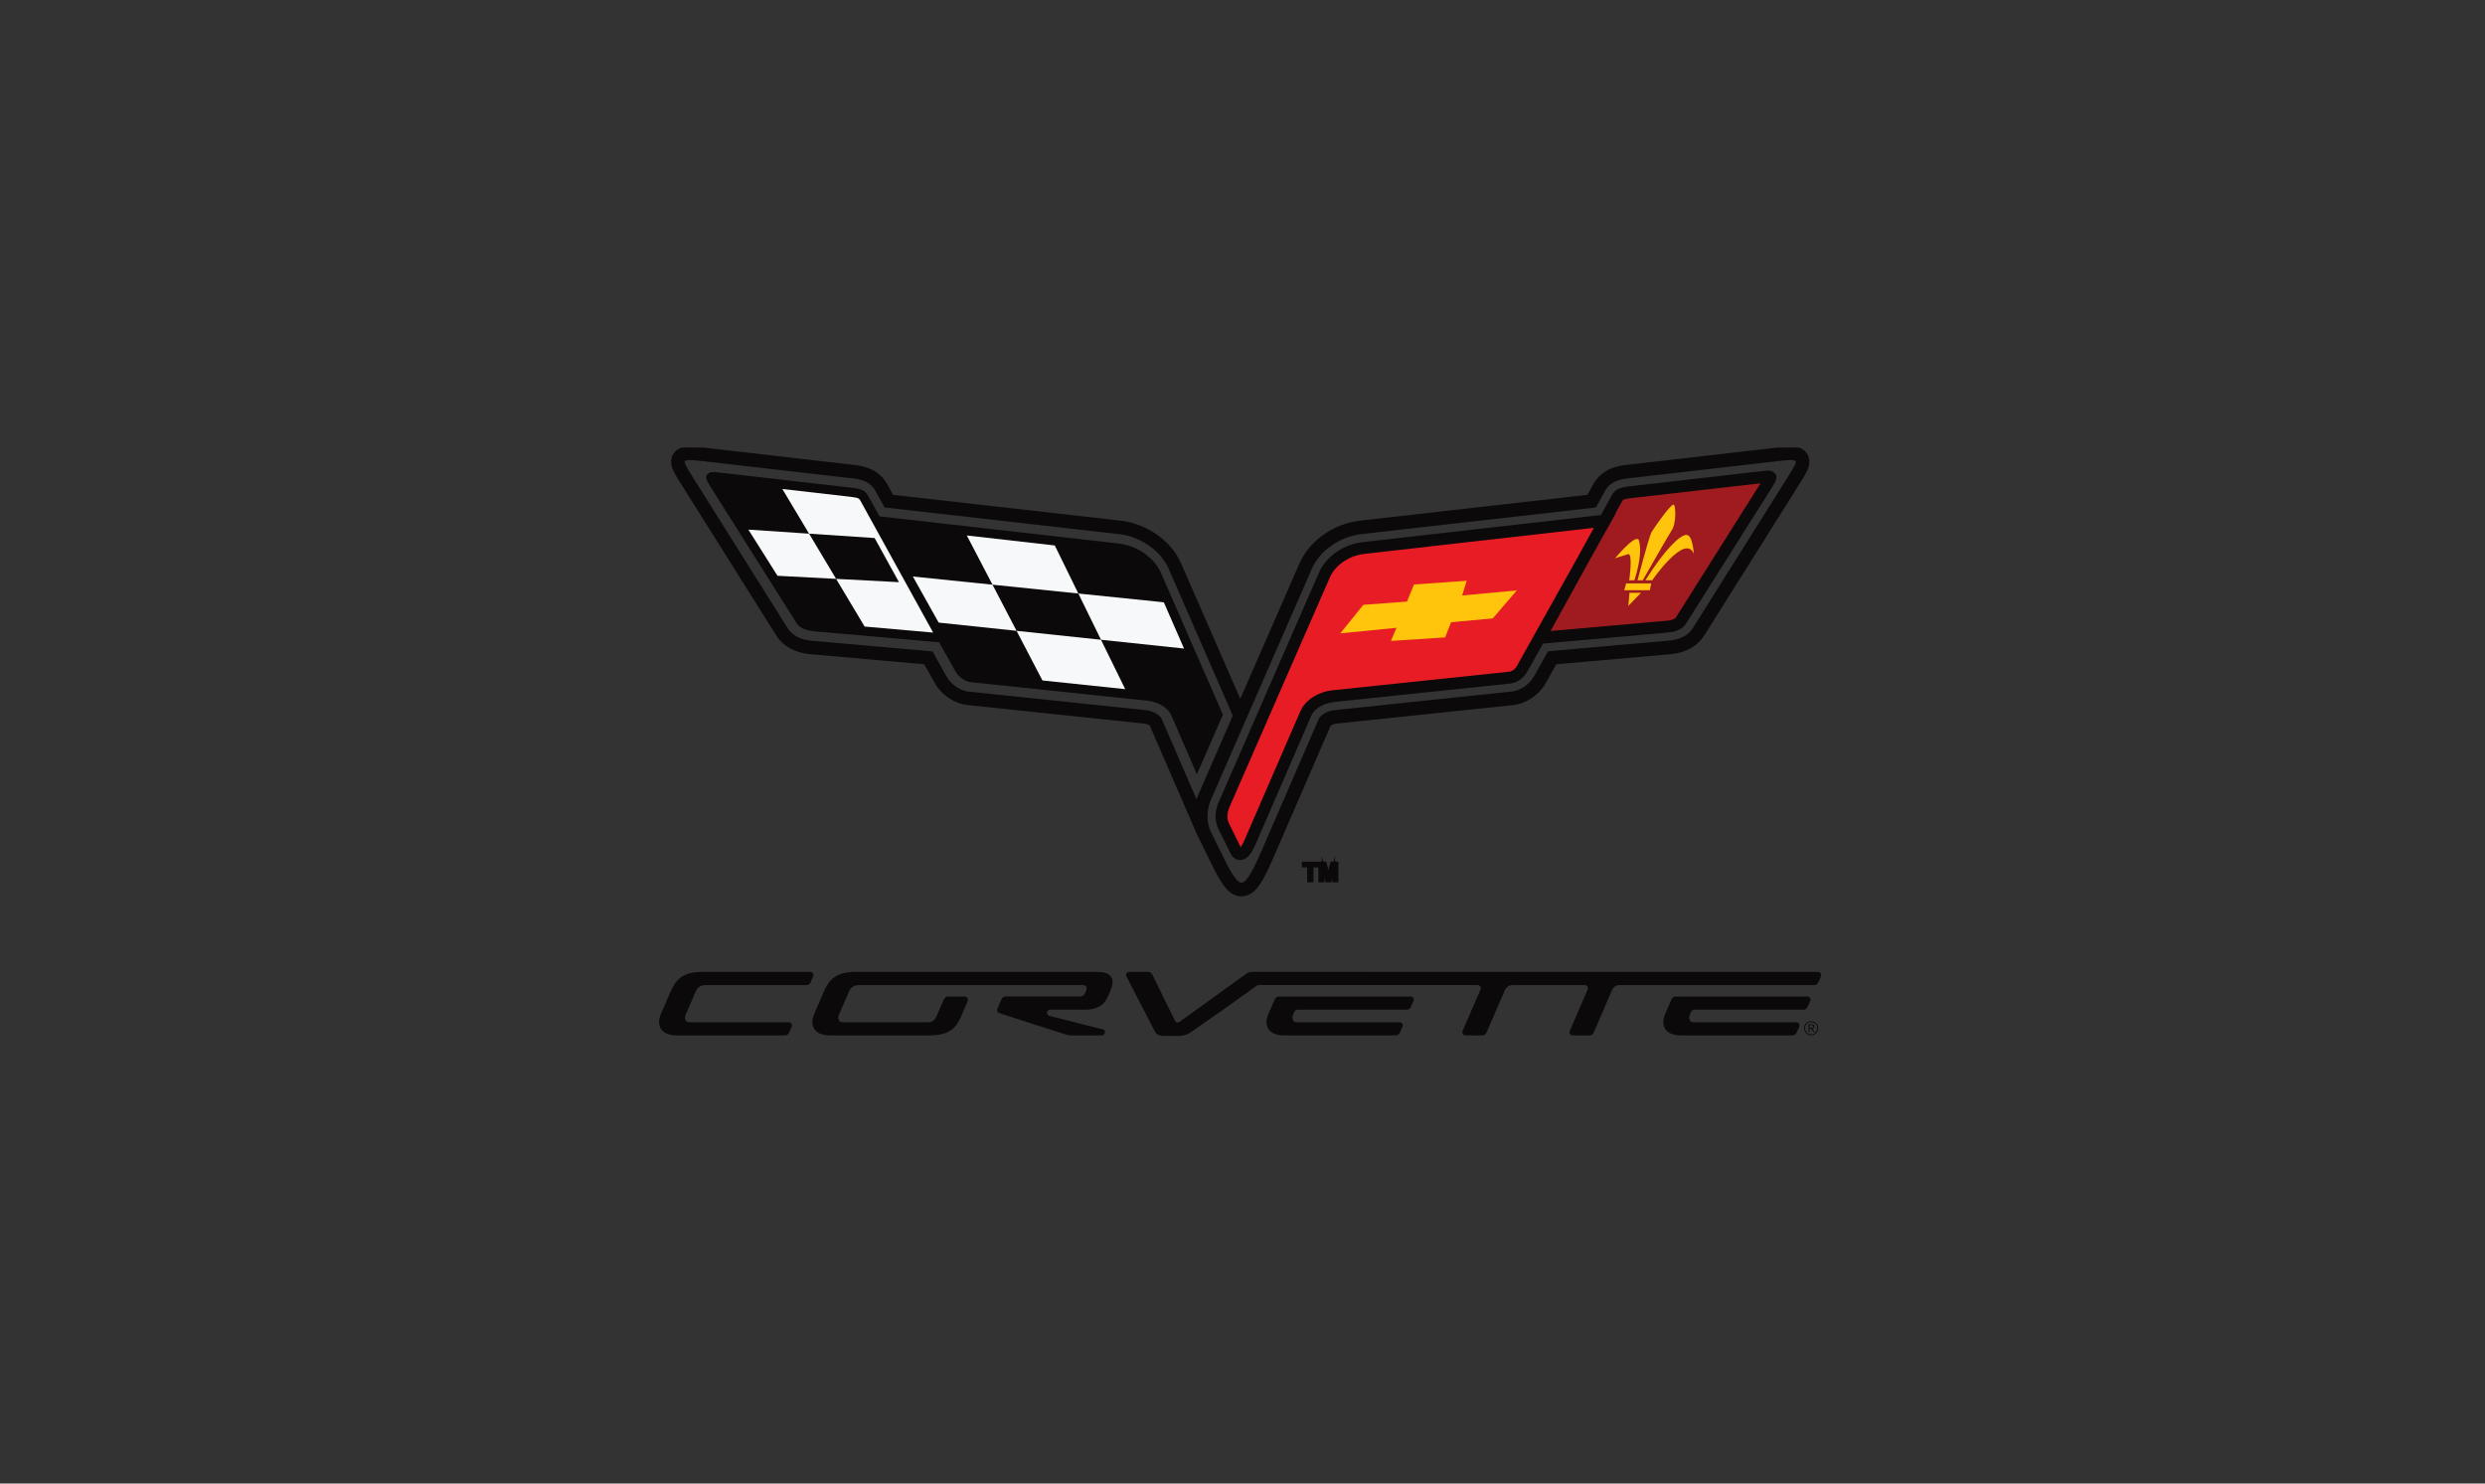 <svg width="201" height="120" viewBox="0 0 201 120" fill="none" xmlns="http://www.w3.org/2000/svg">
<rect x="0" y="0" width="201" height="120" fill="#333333" stroke="none"/>
<g clip-path="url(#clip0_3397_10500)">
<path fill-rule="evenodd" clip-rule="evenodd" d="M124.561 51.6L130.785 40.313C130.943 40.026 131.113 39.903 131.809 39.822L142.549 38.591C143.29 38.506 143.357 38.478 142.929 39.157L135.959 50.203C135.743 50.546 135.241 50.655 134.835 50.692L124.561 51.6Z" fill="#A01B1F" stroke="#0B0909" stroke-width="0.22" stroke-miterlimit="10"/>
<path fill-rule="evenodd" clip-rule="evenodd" d="M77.273 54.291L75.968 51.958L65.835 51.061C65.606 51.041 65.347 50.999 65.106 50.91C64.833 50.81 64.587 50.651 64.43 50.4L57.46 39.354C57.089 38.765 56.975 38.492 57.344 38.26C57.523 38.148 57.748 38.173 58.124 38.217L58.194 38.225L68.933 39.456C69.326 39.501 69.58 39.563 69.772 39.662C70.005 39.78 70.127 39.929 70.239 40.135L71.139 41.768L90.474 43.964C91.497 44.079 92.524 44.583 93.235 45.342C93.374 45.491 93.501 45.65 93.615 45.821C93.729 45.991 93.829 46.172 93.913 46.359V46.364L98.916 57.81L96.81 62.631L94.737 57.852C94.535 57.386 94.04 57.031 93.498 56.835C93.392 56.797 93.282 56.765 93.17 56.738C93.06 56.713 92.951 56.693 92.847 56.683H92.842L78.544 55.183C78.164 55.142 77.801 54.932 77.537 54.654C77.484 54.597 77.437 54.542 77.395 54.485C77.353 54.428 77.315 54.366 77.276 54.301L77.273 54.296V54.291Z" fill="#0B0909"/>
<path fill-rule="evenodd" clip-rule="evenodd" d="M132.453 46.94H132.875C132.875 46.94 134.895 43.392 135.221 42.885C135.589 42.379 135.551 40.9 135.379 40.816C135.166 40.733 133.861 42.591 133.577 43.054C133.336 43.561 132.451 46.94 132.451 46.94H132.453Z" fill="#FFC40C"/>
<path fill-rule="evenodd" clip-rule="evenodd" d="M132.2 46.94H131.779C131.779 46.94 132.102 44.702 131.682 44.827C131.095 44.996 130.635 45.165 130.635 45.165C130.635 45.165 132.19 43.265 132.538 43.644C132.538 43.686 132.982 44.447 132.2 46.94Z" fill="#FFC40C"/>
<path fill-rule="evenodd" clip-rule="evenodd" d="M133.087 46.94H133.636C133.636 46.94 136.284 43.096 137.001 44.785C137.001 44.785 136.921 43.265 136.412 43.265C135.904 43.265 134.71 44.364 133.085 46.94H133.087Z" fill="#FFC40C"/>
<path fill-rule="evenodd" clip-rule="evenodd" d="M131.376 47.741H133.445L133.559 47.192H131.531L131.376 47.741Z" fill="#FFC40C"/>
<path fill-rule="evenodd" clip-rule="evenodd" d="M131.804 47.953H132.732L131.704 49.009L131.804 47.953Z" fill="#FFC40C"/>
<path fill-rule="evenodd" clip-rule="evenodd" d="M129.817 42.109L123.104 54.11C122.909 54.46 122.519 54.768 122.117 54.81L107.819 56.31C106.956 56.4 105.968 56.91 105.623 57.702L101.083 68.171C100.558 69.384 100.127 69.156 99.954 68.805L98.968 66.806C98.718 66.299 98.768 65.632 98.994 65.115L107.124 46.51C107.647 45.309 108.96 44.476 110.265 44.328L129.814 42.109H129.817Z" fill="#E71C24" stroke="#0B0909" stroke-width="0.22" stroke-miterlimit="10"/>
<path fill-rule="evenodd" clip-rule="evenodd" d="M127.861 44.849L129.123 42.56L110.308 44.698C109.454 44.795 108.599 45.213 108.008 45.846C107.895 45.968 107.791 46.098 107.701 46.232C107.61 46.366 107.532 46.508 107.466 46.655V46.66L99.335 65.265C99.2 65.577 99.138 65.95 99.192 66.289C99.202 66.353 99.215 66.415 99.233 66.473C99.25 66.527 99.272 66.582 99.3 66.64L99.302 66.645L100.289 68.644C100.301 68.668 100.312 68.689 100.326 68.704C100.336 68.696 100.349 68.684 100.366 68.668C100.476 68.562 100.603 68.362 100.747 68.029L105.287 57.559C105.578 56.889 106.24 56.397 106.953 56.139C107.092 56.089 107.231 56.047 107.364 56.016C107.5 55.984 107.639 55.96 107.778 55.945H107.784L122.082 54.445C122.276 54.425 122.475 54.304 122.628 54.142C122.656 54.112 122.685 54.078 122.713 54.04C122.74 54.005 122.763 53.97 122.782 53.938L122.785 53.933L127.865 44.85L127.861 44.849ZM124.734 51.958L123.429 54.291L123.426 54.298C123.389 54.363 123.349 54.425 123.307 54.48C123.267 54.537 123.218 54.594 123.165 54.649C122.9 54.927 122.537 55.137 122.158 55.178L107.859 56.678H107.854C107.751 56.69 107.642 56.708 107.532 56.735C107.42 56.761 107.309 56.793 107.204 56.832C106.662 57.028 106.167 57.382 105.964 57.849L101.425 68.318C101.237 68.75 101.052 69.029 100.878 69.198C100.71 69.36 100.54 69.437 100.374 69.452C100.184 69.471 100.02 69.41 99.884 69.302C99.774 69.215 99.687 69.096 99.625 68.969L98.638 66.97V66.967L98.635 66.962C98.593 66.878 98.558 66.784 98.528 66.686C98.499 66.592 98.477 66.496 98.462 66.4C98.387 65.918 98.471 65.396 98.658 64.966L106.787 46.361V46.356C106.873 46.167 106.971 45.988 107.087 45.817C107.2 45.647 107.329 45.486 107.466 45.339C108.176 44.579 109.204 44.076 110.226 43.96L129.561 41.764L130.461 40.132C130.573 39.928 130.697 39.779 130.928 39.658C131.12 39.56 131.376 39.498 131.767 39.453L142.508 38.221L142.578 38.213C142.954 38.17 143.177 38.145 143.357 38.257C143.725 38.489 143.613 38.762 143.242 39.35L136.272 50.397C136.115 50.648 135.869 50.807 135.596 50.907C135.355 50.996 135.096 51.038 134.867 51.058L124.734 51.954V51.958ZM130.14 42.288L128.611 45.023L125.222 51.17L134.803 50.323C134.98 50.308 135.174 50.278 135.34 50.216C135.474 50.168 135.588 50.099 135.645 50.007L142.615 38.961V38.957L142.591 38.961L131.851 40.192C131.548 40.227 131.369 40.266 131.264 40.321C131.197 40.354 131.153 40.411 131.11 40.491L130.463 41.666L130.491 41.662L130.14 42.291V42.288Z" fill="#0B0909" stroke="#0B0909" stroke-width="0.22" stroke-miterlimit="10"/>
<path fill-rule="evenodd" clip-rule="evenodd" d="M110.275 48.922L113.804 48.661L114.371 47.276L118.633 46.977L118.269 48.166L122.691 47.756L120.743 50.023L117.375 50.329L116.889 51.558L112.506 51.842L112.953 50.782L108.408 51.232L110.275 48.922Z" fill="#FFC40C"/>
<path fill-rule="evenodd" clip-rule="evenodd" d="M105.839 71.257V70.051H105.409V69.807H106.562V70.051H106.133V71.257H105.839Z" fill="#0B0909" stroke="#0B0909" stroke-width="0.22" stroke-miterlimit="10"/>
<path fill-rule="evenodd" clip-rule="evenodd" d="M106.747 71.257V69.807H107.185L107.448 70.796L107.709 69.807H108.149V71.257H107.876V70.115L107.589 71.257H107.306L107.018 70.115V71.257H106.747Z" fill="#0B0909" stroke="#0B0909" stroke-width="0.22" stroke-miterlimit="10"/>
<path fill-rule="evenodd" clip-rule="evenodd" d="M91.014 55.745L89.055 51.749L82.224 51.026L84.318 55.041L91.012 55.743L91.014 55.745ZM87.222 48.009L85.317 44.121L78.201 43.313L80.279 47.294L87.224 48.009H87.222Z" fill="#F7F8F9"/>
<path fill-rule="evenodd" clip-rule="evenodd" d="M95.771 52.459L89.055 51.749L87.222 48.008L94.137 48.719L95.771 52.459ZM82.226 51.026L75.923 50.36L73.837 46.632L80.279 47.294L82.226 51.028V51.026Z" fill="#F7F8F9"/>
<path fill-rule="evenodd" clip-rule="evenodd" d="M62.888 46.574L67.628 46.823L65.444 43.168L60.534 42.842L62.888 46.574Z" fill="#F7F8F9"/>
<path fill-rule="evenodd" clip-rule="evenodd" d="M63.281 39.553L65.442 43.168L70.744 43.521L72.713 47.09L67.628 46.823L69.935 50.68L75.478 51.17L73.243 47.117L71.28 43.556L69.588 40.49C69.543 40.41 69.501 40.353 69.435 40.319C69.328 40.266 69.15 40.226 68.847 40.191L63.281 39.553Z" fill="#F7F8F9"/>
<path fill-rule="evenodd" clip-rule="evenodd" d="M92.576 58.423L92.6 58.426H92.613L92.625 58.429H92.633L92.651 58.435L92.67 58.438L92.685 58.441L92.7 58.445L92.717 58.448L92.738 58.453L92.754 58.456L92.77 58.461L92.789 58.468L92.802 58.471L92.815 58.476H92.822L92.872 58.498L92.912 58.515L92.951 58.533L92.986 58.552L93.018 58.57L93.046 58.587L93.07 58.603L93.088 58.618L96.975 67.582L96.985 67.579L96.994 67.599L97.024 67.668L97.076 67.776L97.086 67.793L98.054 69.755L98.191 70.03L98.323 70.289L98.451 70.533L98.574 70.762L98.695 70.978L98.815 71.179L98.934 71.368L99.056 71.543L99.183 71.709L99.32 71.865L99.473 72.012L99.647 72.147L99.854 72.266L100.098 72.355L100.369 72.395L100.647 72.375L100.903 72.299L101.125 72.186L101.313 72.05L101.473 71.901L101.615 71.742L101.746 71.572L101.87 71.389L101.99 71.194L102.109 70.985L102.229 70.759L102.351 70.516L102.478 70.255L102.609 69.978L102.744 69.68L102.885 69.362L103.032 69.026L107.545 58.618L107.563 58.603L107.587 58.587L107.615 58.57L107.645 58.552L107.681 58.533L107.719 58.515L107.759 58.498L107.809 58.48H107.816L107.829 58.473L107.843 58.47L107.863 58.463L107.88 58.458L107.895 58.455L107.916 58.45L107.933 58.446L107.948 58.443L107.963 58.44L107.982 58.436L108 58.433H108.008L108.02 58.429H108.033L108.057 58.425L122.387 56.921L122.666 56.876L122.976 56.792L123.265 56.683L123.534 56.553L123.785 56.404L124.019 56.238L124.235 56.058L124.414 55.884L124.469 55.825L124.506 55.783L124.541 55.743L124.575 55.705L124.61 55.663L124.645 55.619L124.677 55.579L124.724 55.517L124.78 55.437L124.807 55.399L124.839 55.35L124.867 55.307L124.887 55.273L124.938 55.191L125.182 54.756L125.812 53.627L135.031 52.813L135.148 52.801L135.28 52.784L135.419 52.764L135.564 52.737L135.715 52.706L135.872 52.667L136.034 52.619L136.205 52.56L136.397 52.483L136.598 52.388L136.804 52.272L137.009 52.135L137.212 51.975L137.408 51.789L137.592 51.577L137.732 51.377L145.535 38.961L145.686 38.72L145.821 38.496L145.942 38.285L146.049 38.078L146.142 37.861L146.216 37.606L146.244 37.28L146.151 36.879L145.883 36.531L145.559 36.338L145.271 36.258L145.015 36.23L144.766 36.226L144.508 36.238L144.229 36.261L143.923 36.293L131.56 37.717L131.388 37.738L131.21 37.765L131.033 37.799L130.856 37.837L130.675 37.886L130.494 37.946L130.314 38.016L130.13 38.103L129.929 38.215L129.733 38.347L129.549 38.498L129.384 38.658L129.238 38.826L129.116 38.99L129.016 39.145L128.942 39.274L128.47 40.129L110.016 42.224L109.765 42.26L109.495 42.308L109.229 42.368L108.967 42.44L108.708 42.524L108.452 42.619L108.201 42.725L107.955 42.84L107.712 42.967L107.476 43.104L107.246 43.252L107.02 43.409L106.801 43.578L106.59 43.757L106.386 43.946L106.2 44.135L106.117 44.227L106.043 44.31L105.971 44.396L105.901 44.483L105.832 44.571L105.765 44.662L105.698 44.754L105.635 44.847L105.573 44.943L105.513 45.04L105.454 45.14L105.396 45.242L105.34 45.344L105.289 45.448L105.237 45.555L105.192 45.654L105.185 45.669L100.321 56.802L95.457 45.669L95.45 45.654L95.405 45.555L95.353 45.448L95.301 45.344L95.246 45.242L95.189 45.14L95.129 45.04L95.069 44.943L95.007 44.847L94.943 44.754L94.878 44.662L94.811 44.571L94.742 44.483L94.672 44.396L94.6 44.31L94.526 44.227L94.443 44.135L94.255 43.946L94.052 43.757L93.839 43.578L93.62 43.409L93.394 43.252L93.163 43.104L92.927 42.967L92.687 42.84L92.439 42.725L92.188 42.619L91.934 42.524L91.675 42.44L91.412 42.368L91.146 42.308L90.877 42.26L90.626 42.224L72.171 40.129L71.699 39.274L71.626 39.145L71.524 38.99L71.402 38.826L71.256 38.658L71.091 38.498L70.905 38.347L70.709 38.215L70.508 38.103L70.324 38.016L70.144 37.946L69.963 37.886L69.782 37.837L69.605 37.799L69.428 37.765L69.251 37.738L69.078 37.717L56.71 36.291L56.404 36.26L56.125 36.236L55.867 36.225L55.618 36.228L55.362 36.256L55.075 36.337L54.75 36.529L54.484 36.877L54.39 37.278L54.419 37.605L54.494 37.859L54.588 38.076L54.695 38.284L54.815 38.494L54.951 38.719L55.101 38.959L62.903 51.376L63.043 51.575L63.227 51.787L63.423 51.973L63.625 52.133L63.831 52.271L64.037 52.386L64.237 52.481L64.43 52.558L64.6 52.617L64.764 52.666L64.922 52.704L65.072 52.736L65.219 52.763L65.36 52.782L65.492 52.799L65.609 52.811L74.827 53.626L75.458 54.751L75.7 55.188L75.751 55.27L75.771 55.303L75.799 55.347L75.831 55.395L75.858 55.434L75.915 55.514L75.961 55.576L75.993 55.616L76.028 55.66L76.063 55.701L76.097 55.74L76.132 55.78L76.169 55.822L76.224 55.88L76.403 56.054L76.619 56.235L76.853 56.401L77.104 56.549L77.373 56.68L77.662 56.789L77.974 56.872L78.253 56.917L92.583 58.421L92.576 58.423ZM96.808 64.99L93.871 58.214L93.851 58.172L93.834 58.144L93.814 58.112L93.787 58.078L93.755 58.043L93.719 58.006L93.677 57.968L93.632 57.929L93.581 57.891L93.526 57.852L93.468 57.816L93.406 57.781L93.341 57.747L93.272 57.715L93.202 57.685L93.126 57.657L93.103 57.648L93.075 57.638L93.046 57.63L93.018 57.622L92.989 57.613L92.961 57.607L92.929 57.598L92.901 57.592L92.872 57.585L92.844 57.578L92.815 57.573L92.785 57.568L92.76 57.565L92.735 57.561L92.708 57.558L92.673 57.555L78.362 56.053L78.151 56.019L77.927 55.959L77.714 55.879L77.514 55.782L77.325 55.67L77.147 55.544L76.983 55.407L76.843 55.27L76.806 55.23L76.778 55.198L76.751 55.168L76.724 55.138L76.697 55.106L76.672 55.074L76.649 55.044L76.617 55.002L76.574 54.939L76.553 54.908L76.53 54.873L76.51 54.84L76.492 54.812L76.451 54.746L76.328 54.527L75.361 52.796L65.684 51.941L65.582 51.931L65.472 51.918L65.356 51.901L65.238 51.879L65.116 51.854L64.99 51.822L64.863 51.786L64.733 51.74L64.585 51.682L64.435 51.612L64.286 51.528L64.139 51.429L63.997 51.316L63.861 51.187L63.734 51.04L63.632 50.896L55.841 38.493C55.011 37.173 54.952 36.971 56.613 37.163L68.968 38.585L69.125 38.605L69.279 38.628L69.426 38.655L69.568 38.687L69.707 38.724L69.843 38.767L69.975 38.819L70.105 38.879L70.248 38.959L70.381 39.05L70.507 39.15L70.619 39.259L70.718 39.373L70.803 39.488L70.875 39.6L70.933 39.7L71.619 40.945L90.514 43.091L90.736 43.121L90.967 43.163L91.195 43.215L91.42 43.277L91.644 43.349L91.865 43.431L92.081 43.521L92.293 43.621L92.503 43.732L92.707 43.849L92.906 43.976L93.1 44.111L93.287 44.255L93.468 44.407L93.642 44.568L93.804 44.732L93.871 44.806L93.933 44.876L93.993 44.948L94.052 45.021L94.11 45.095L94.167 45.17L94.222 45.247L94.276 45.326L94.328 45.406L94.379 45.486L94.428 45.57L94.475 45.654L94.52 45.739L94.563 45.826L94.605 45.914L94.644 45.998L94.649 46.008L99.837 57.886L97.046 64.276L96.994 64.399L96.94 64.541L96.892 64.684L96.848 64.826L96.81 64.97L96.806 64.985L96.808 64.99ZM123.934 55.101L123.907 55.133L123.88 55.163L123.854 55.193L123.825 55.225L123.788 55.265L123.648 55.402L123.484 55.539L123.308 55.665L123.119 55.777L122.919 55.874L122.706 55.954L122.482 56.014L122.271 56.048L107.96 57.55L107.925 57.553L107.898 57.556L107.873 57.56L107.848 57.563L107.819 57.568L107.791 57.573L107.762 57.58L107.734 57.587L107.706 57.593L107.674 57.602L107.645 57.608L107.617 57.617L107.589 57.625L107.56 57.633L107.532 57.643L107.508 57.652L107.433 57.68L107.363 57.71L107.294 57.742L107.229 57.776L107.167 57.811L107.108 57.847L107.053 57.886L107.001 57.924L106.956 57.963L106.916 58.001L106.879 58.038L106.848 58.073L106.821 58.107L106.801 58.139L106.784 58.167L106.764 58.209L102.228 68.67C100.642 72.33 100.307 72.326 98.844 69.361L97.865 67.377L97.859 67.365L97.825 67.295L97.802 67.245L97.78 67.193L97.76 67.143L97.741 67.092L97.723 67.04L97.706 66.989L97.691 66.937L97.678 66.888L97.665 66.838L97.651 66.788L97.639 66.738L97.628 66.686L97.618 66.634L97.608 66.579L97.599 66.524L97.582 66.407L97.571 66.279L97.564 66.154V66.028V65.905L97.571 65.781L97.582 65.659L97.598 65.538L97.616 65.418L97.639 65.298L97.666 65.179L97.696 65.063L97.731 64.948L97.77 64.834L97.812 64.722L97.855 64.62L105.988 46.008L105.991 45.998L106.03 45.914L106.071 45.826L106.115 45.739L106.16 45.654L106.209 45.57L106.257 45.486L106.307 45.406L106.359 45.326L106.413 45.247L106.468 45.17L106.525 45.095L106.583 45.021L106.642 44.948L106.702 44.876L106.764 44.806L106.832 44.732L106.995 44.568L107.169 44.407L107.349 44.255L107.537 44.111L107.729 43.976L107.928 43.849L108.132 43.732L108.341 43.621L108.554 43.521L108.771 43.431L108.992 43.349L109.214 43.277L109.44 43.215L109.668 43.163L109.899 43.121L110.119 43.091L129.014 40.945L129.7 39.7L129.758 39.6L129.832 39.488L129.917 39.373L130.016 39.259L130.128 39.15L130.253 39.05L130.387 38.959L130.529 38.879L130.66 38.819L130.792 38.767L130.928 38.724L131.066 38.687L131.209 38.655L131.356 38.628L131.51 38.605L131.667 38.585L144.02 37.163C145.682 36.971 145.622 37.175 144.794 38.493L137.004 50.887L136.902 51.031L136.775 51.178L136.638 51.307L136.496 51.421L136.349 51.52L136.2 51.603L136.051 51.673L135.904 51.732L135.773 51.777L135.646 51.814L135.521 51.846L135.399 51.871L135.28 51.893L135.164 51.909L135.054 51.923L134.952 51.933L125.276 52.788L124.309 54.517L124.185 54.738L124.145 54.803L124.126 54.832L124.106 54.865L124.083 54.9L124.063 54.93L124.019 54.994L123.988 55.036L123.964 55.066L123.939 55.097L123.934 55.101Z" fill="#0B0909" stroke="#0B0909" stroke-width="0.22" stroke-miterlimit="10"/>
<path fill-rule="evenodd" clip-rule="evenodd" d="M54.738 83.752C53.593 83.752 53.004 83.077 53.474 81.981C53.653 81.564 54.053 80.641 54.231 80.228C54.638 79.31 55.133 78.617 56.801 78.617H65.541C65.688 78.617 65.857 78.764 65.778 78.967C65.728 79.097 65.627 79.321 65.569 79.454C65.509 79.587 65.378 79.681 65.26 79.681H57.048C56.725 79.683 56.429 79.832 56.284 80.173C56.006 80.813 55.705 81.498 55.464 82.066C55.336 82.364 55.411 82.689 55.772 82.689H63.801C63.963 82.689 64.117 82.851 64.042 83.03C63.988 83.157 63.888 83.389 63.826 83.525C63.769 83.659 63.632 83.752 63.517 83.752H54.738Z" fill="#0B0909"/>
<path fill-rule="evenodd" clip-rule="evenodd" d="M136.901 81.706C136.847 81.742 136.825 81.755 136.79 81.829L136.69 82.066C136.561 82.364 136.636 82.688 136.996 82.688H145.291C145.448 82.688 145.619 82.844 145.532 83.041C145.477 83.168 145.381 83.389 145.323 83.525C145.262 83.658 145.125 83.752 145.015 83.752H135.962C134.817 83.752 134.231 83.076 134.701 81.981C134.88 81.564 135.021 81.246 135.203 80.835C135.256 80.71 135.397 80.607 135.512 80.607H146.182C146.33 80.607 146.514 80.753 146.42 80.964L146.216 81.444C146.159 81.569 146.022 81.671 145.906 81.671H137.023C137.023 81.671 136.951 81.675 136.904 81.706H136.901Z" fill="#0B0909"/>
<path fill-rule="evenodd" clip-rule="evenodd" d="M104.81 81.706C104.757 81.742 104.735 81.755 104.698 81.829L104.598 82.066C104.469 82.364 104.544 82.688 104.907 82.688H113.199C113.358 82.688 113.527 82.844 113.443 83.041C113.386 83.168 113.292 83.389 113.231 83.525C113.174 83.658 113.033 83.752 112.921 83.752H103.868C102.723 83.752 102.137 83.076 102.607 81.981C102.786 81.564 102.93 81.246 103.111 80.835C103.168 80.71 103.305 80.607 103.42 80.607H114.09C114.237 80.607 114.421 80.753 114.331 80.964L114.122 81.444C114.069 81.569 113.928 81.671 113.813 81.671H104.932C104.932 81.671 104.857 81.675 104.81 81.706Z" fill="#0B0909"/>
<path fill-rule="evenodd" clip-rule="evenodd" d="M80.073 78.617H69.199C67.531 78.617 67.043 79.298 66.629 80.228C66.395 80.763 66.079 81.506 65.875 81.981C65.4 83.072 65.982 83.752 67.136 83.752H75.162C76.918 83.752 77.382 83.05 77.781 82.126C77.868 81.924 78.176 81.19 78.276 80.957C78.348 80.775 78.204 80.608 78.032 80.608H76.667C76.53 80.608 76.405 80.708 76.344 80.837C76.241 81.088 75.913 81.85 75.762 82.17C75.565 82.578 75.424 82.689 74.958 82.689H68.172C67.812 82.689 67.737 82.364 67.862 82.066C68.106 81.499 68.404 80.813 68.682 80.174C68.829 79.833 69.123 79.684 69.448 79.684H81.311C83.226 79.684 87.324 79.683 87.602 79.683C87.827 79.683 87.921 79.837 87.893 80.004C87.874 80.088 87.806 80.251 87.764 80.34C87.674 80.521 87.588 80.606 87.294 80.606H81.337C81.227 80.606 81.087 80.67 81.021 80.8C80.934 80.961 80.749 81.426 80.673 81.596C80.641 81.67 80.626 81.879 80.814 81.941C81.96 82.327 84.276 83.056 85.912 83.582C86.197 83.674 86.422 83.756 86.655 83.756H89.119C89.366 83.756 89.503 83.338 89.197 83.262C87.003 82.707 86.687 82.635 84.85 82.165C84.803 82.153 84.641 82.061 84.691 81.856C84.741 81.68 84.91 81.671 84.942 81.671H87.781C88.6 81.671 89.196 81.365 89.455 80.889C89.662 80.509 89.818 80.178 89.932 79.805C90.079 79.33 90.015 78.621 88.836 78.621C87.824 78.621 82.118 78.621 80.075 78.621L80.073 78.617Z" fill="#0B0909"/>
<path fill-rule="evenodd" clip-rule="evenodd" d="M147.286 78.978C147.221 79.134 147.126 79.358 147.082 79.453C147.02 79.585 146.892 79.681 146.773 79.681H130.988C130.794 79.681 130.506 79.799 130.387 80.084C130.046 80.873 128.991 83.329 128.907 83.525C128.847 83.667 128.738 83.752 128.598 83.752H127.208C126.998 83.752 126.91 83.541 126.967 83.404C127.01 83.289 128.072 80.838 128.422 80.035C128.482 79.895 128.397 79.681 128.184 79.681H122.34C122.149 79.681 121.848 79.786 121.721 80.092C121.38 80.882 120.324 83.329 120.237 83.523C120.176 83.665 120.072 83.75 119.928 83.75H118.538C118.329 83.75 118.244 83.54 118.297 83.402C118.344 83.287 119.404 80.837 119.752 80.034C119.814 79.893 119.727 79.679 119.515 79.679H101.801L101.722 79.692L101.647 79.733C99.859 81.037 96.532 83.344 96.348 83.476C96.1 83.658 95.769 83.792 95.309 83.792H94.232C93.801 83.792 93.556 83.722 93.396 83.402C93.234 83.085 91.176 79.095 91.118 78.988C91.014 78.794 91.174 78.614 91.34 78.614H92.889C93.025 78.614 93.152 78.714 93.212 78.843C93.269 78.971 94.936 82.357 95.03 82.553C95.095 82.698 95.274 82.76 95.428 82.641C95.532 82.559 100.615 78.903 100.774 78.787C100.928 78.672 101.1 78.612 101.334 78.612C108.236 78.612 139.972 78.614 145.948 78.614C146.455 78.614 146.843 78.614 147.056 78.614C147.196 78.614 147.312 78.727 147.312 78.868C147.312 78.906 147.303 78.941 147.286 78.973V78.978Z" fill="#0B0909"/>
<path fill-rule="evenodd" clip-rule="evenodd" d="M146.36 83.128V82.919H146.532C146.639 82.919 146.658 82.966 146.658 83.021C146.658 83.121 146.611 83.13 146.519 83.13H146.36V83.128ZM146.587 83.198C146.666 83.198 146.741 83.158 146.741 83.034C146.741 82.979 146.728 82.911 146.681 82.887C146.634 82.856 146.594 82.856 146.52 82.856H146.286V83.493H146.361V83.198H146.494L146.681 83.493H146.781L146.587 83.198ZM146.989 83.167C146.989 82.896 146.773 82.67 146.492 82.67C146.211 82.67 145.997 82.896 145.997 83.167C145.997 83.438 146.213 83.672 146.492 83.672C146.771 83.672 146.989 83.446 146.989 83.167ZM145.925 83.167C145.925 82.856 146.176 82.6 146.494 82.6C146.811 82.6 147.061 82.856 147.061 83.167C147.061 83.478 146.813 83.742 146.494 83.742C146.174 83.742 145.925 83.486 145.925 83.167Z" fill="#0B0909"/>
</g>
<defs>
<clipPath id="clip0_3397_10500">
<rect width="94" height="47.588" fill="white" transform="translate(53.312 36.206)"/>
</clipPath>
</defs>
</svg>
